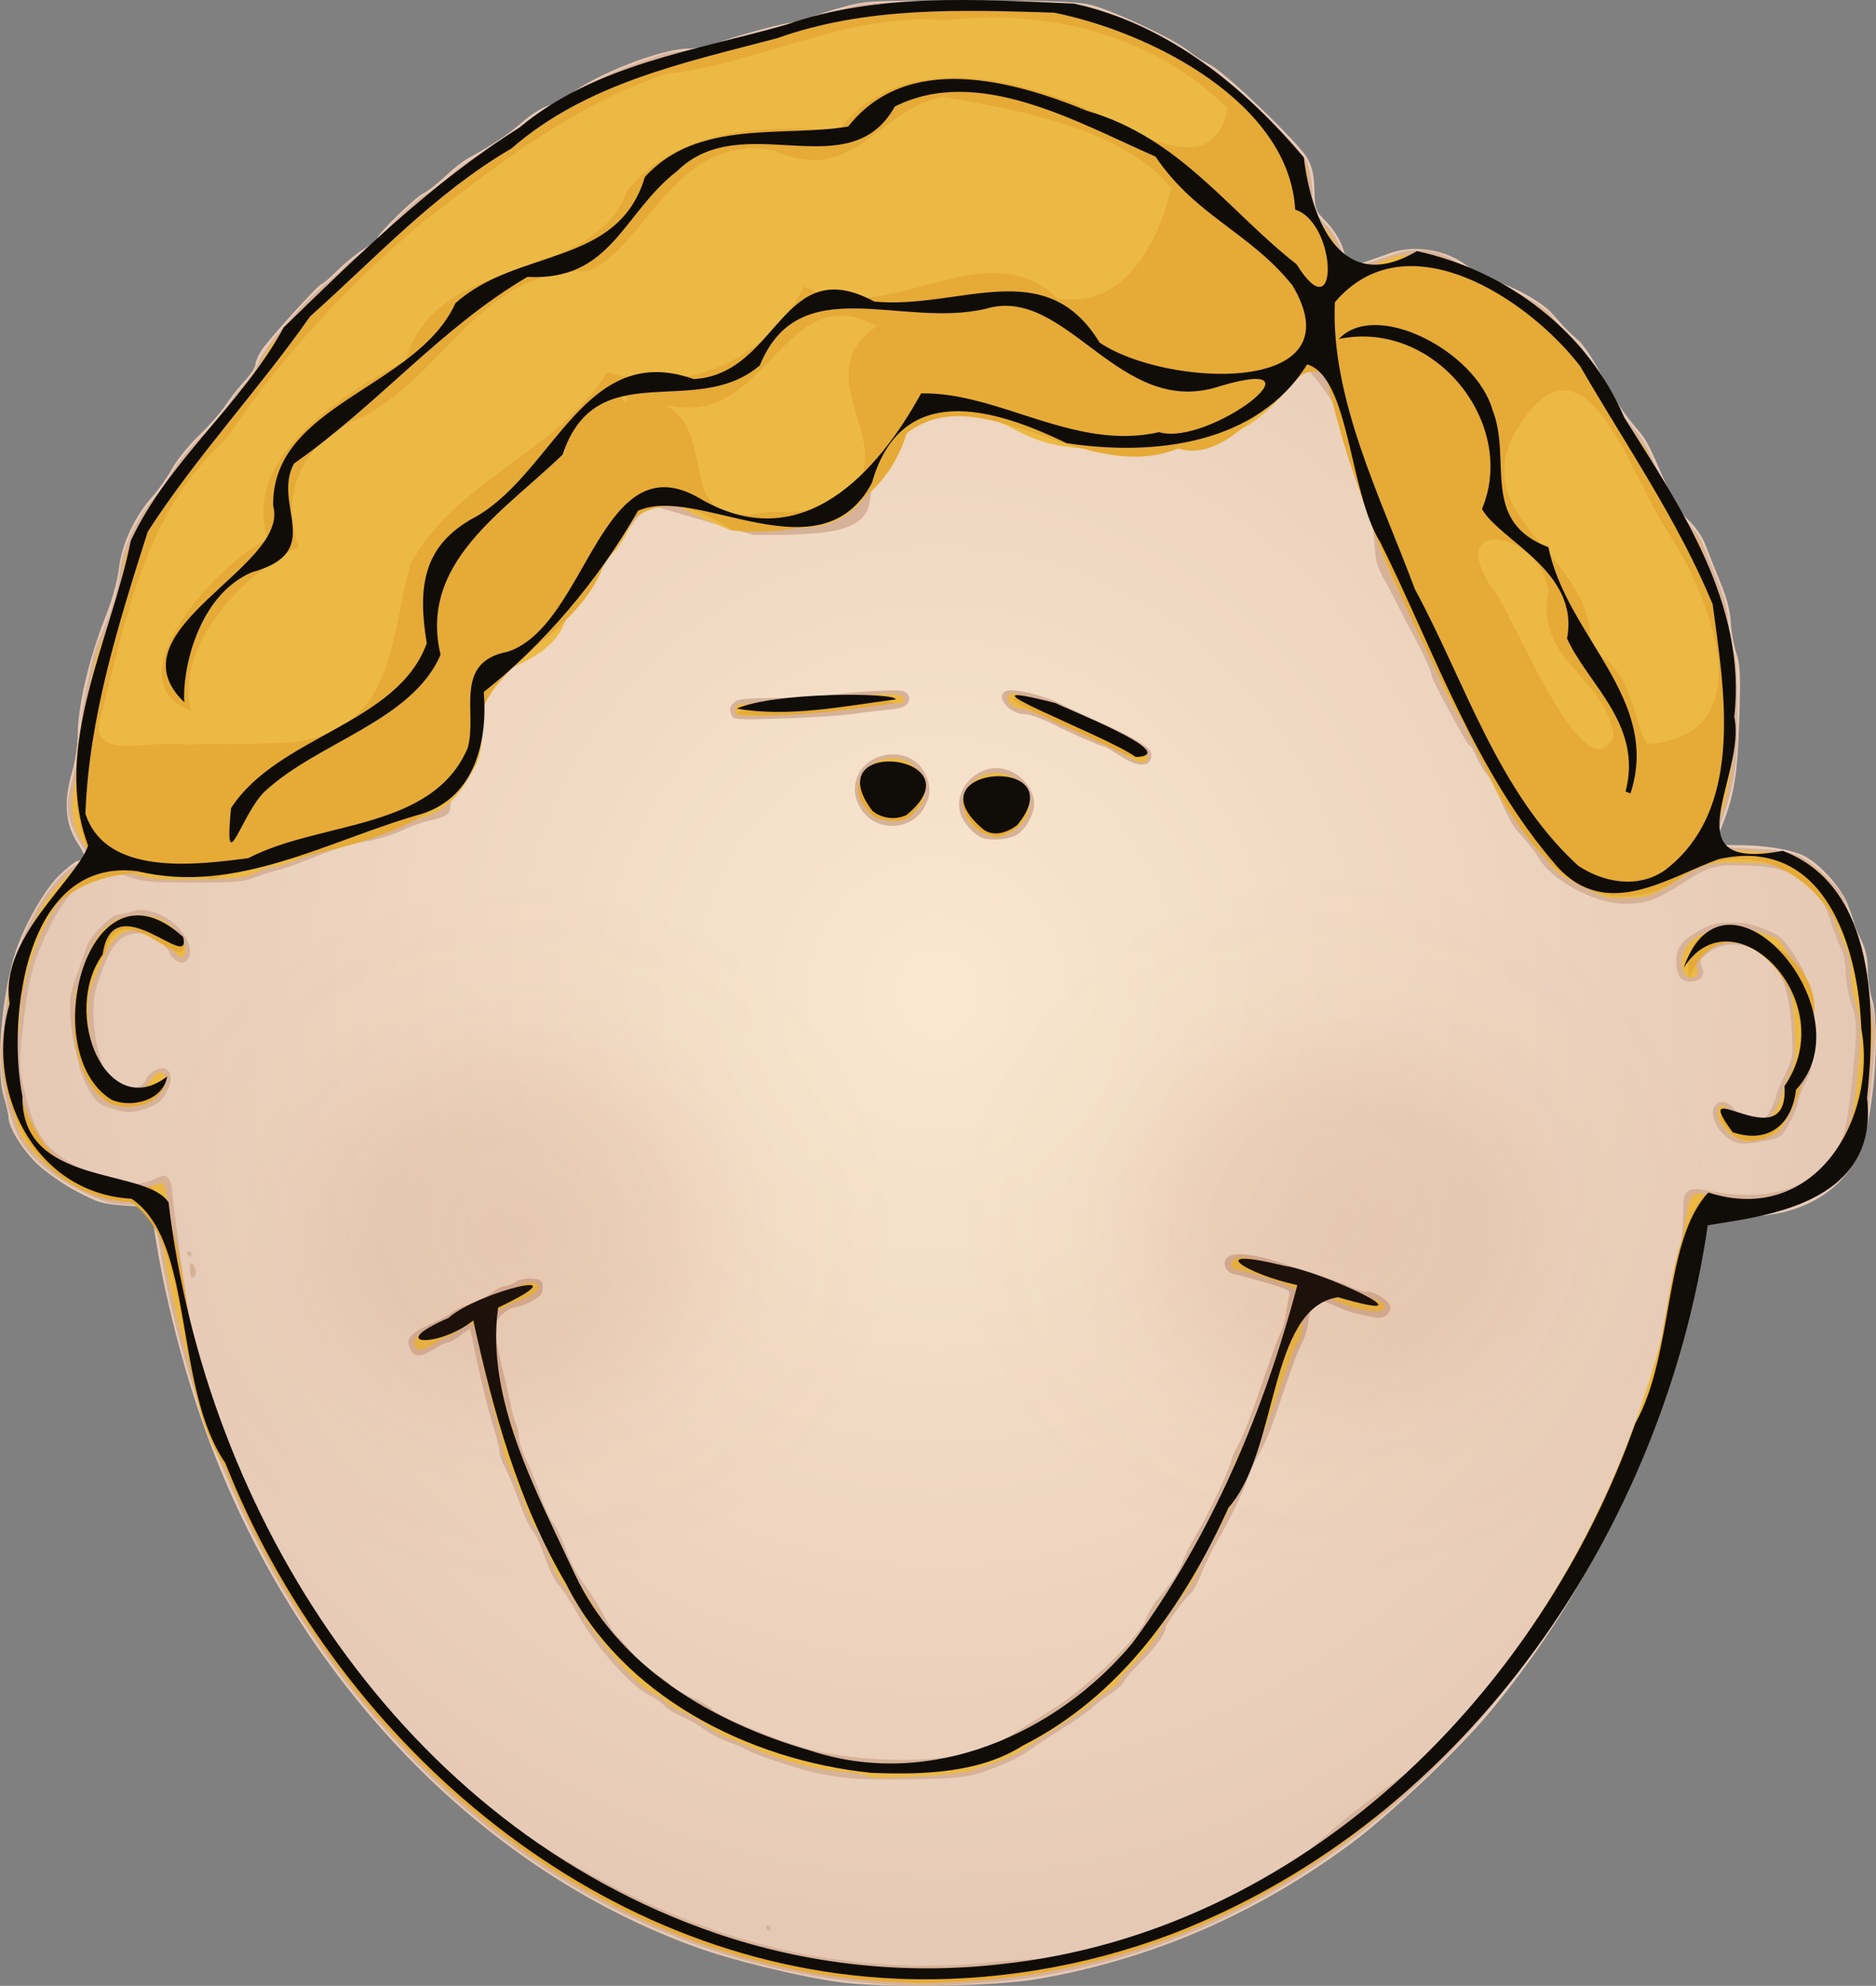 <?xml version="1.0" encoding="UTF-8" standalone="no"?>
<!-- Created with Inkscape (http://www.inkscape.org/) -->
<svg
   xmlns:dc="http://purl.org/dc/elements/1.1/"
   xmlns:cc="http://creativecommons.org/ns#"
   xmlns:rdf="http://www.w3.org/1999/02/22-rdf-syntax-ns#"
   xmlns:svg="http://www.w3.org/2000/svg"
   xmlns="http://www.w3.org/2000/svg"
   xmlns:xlink="http://www.w3.org/1999/xlink"
   xmlns:sodipodi="http://sodipodi.sourceforge.net/DTD/sodipodi-0.dtd"
   xmlns:inkscape="http://www.inkscape.org/namespaces/inkscape"
   width="462.066"
   height="489.203"
   id="svg2"
   sodipodi:version="0.32"
   inkscape:version="0.46dev+devel"
   sodipodi:docbase="/home/theresa"
   sodipodi:docname="TheresaKnott_worldlabel_manface2.svg"
   inkscape:output_extension="org.inkscape.output.svg.inkscape"
   version="1.0">
  <rect width="100%" height="100%" fill="#808080" stroke="none"/>
  <defs
     id="defs4">
    <linearGradient
       id="linearGradient4399">
      <stop
         style="stop-color:#fae8d0;stop-opacity:1;"
         offset="0"
         id="stop4401" />
      <stop
         style="stop-color:#e5c8b4;stop-opacity:1;"
         offset="1"
         id="stop4403" />
    </linearGradient>
    <linearGradient
       id="linearGradient2251">
      <stop
         style="stop-color:#9b3e1b;stop-opacity:1;"
         offset="0"
         id="stop2253" />
      <stop
         id="stop2259"
         offset="0.361"
         style="stop-color:#9b3e1b;stop-opacity:0.732;" />
      <stop
         style="stop-color:#9b3e1b;stop-opacity:0.247;"
         offset="0.595"
         id="stop2261" />
      <stop
         id="stop2263"
         offset="0.711"
         style="stop-color:#9b3e1b;stop-opacity:0.122;" />
      <stop
         style="stop-color:#9b3e1b;stop-opacity:0;"
         offset="1"
         id="stop2255" />
    </linearGradient>
    <radialGradient
       inkscape:collect="always"
       xlink:href="#linearGradient2251"
       id="radialGradient2257"
       cx="-273.845"
       cy="91.584"
       fx="-273.845"
       fy="91.584"
       r="440.937"
       gradientTransform="matrix(1,0,0,1.053,0,-4.82)"
       gradientUnits="userSpaceOnUse" />
    <radialGradient
       inkscape:collect="always"
       xlink:href="#linearGradient2251"
       id="radialGradient3140"
       gradientUnits="userSpaceOnUse"
       gradientTransform="matrix(1,0,0,1.053,0,-4.82)"
       cx="-273.845"
       cy="91.584"
       fx="-273.845"
       fy="91.584"
       r="440.937" />
    <radialGradient
       inkscape:collect="always"
       xlink:href="#linearGradient4399"
       id="radialGradient4405"
       cx="-315.739"
       cy="436.392"
       fx="-315.739"
       fy="436.392"
       r="337.986"
       gradientTransform="matrix(0.684,0,0,0.724,474.65,-41.05)"
       gradientUnits="userSpaceOnUse" />
  </defs>
  <sodipodi:namedview
     id="base"
     pagecolor="#ffffff"
     bordercolor="#666666"
     borderopacity="1.0"
     inkscape:pageopacity="0.0"
     inkscape:pageshadow="2"
     inkscape:zoom="0.20102221"
     inkscape:cx="-83.775734"
     inkscape:cy="761.44922"
     inkscape:document-units="px"
     inkscape:current-layer="layer1"
     inkscape:window-width="791"
     inkscape:window-height="643"
     inkscape:window-x="11"
     inkscape:window-y="57"
     showgrid="false" />
  <g
     inkscape:label="Layer 1"
     inkscape:groupmode="layer"
     id="layer1"
     transform="translate(-27.792,-30.02)">
    <path
       id="path1364"
       d="M 234.586,518.322 C 225.084,517.045 208.585,513.046 199.714,509.871 C 144.642,490.159 98.705,441.207 77.336,379.461 C 72.059,364.214 67.467,345.437 65.579,331.391 L 65.048,327.44 L 58.794,327.015 C 53.041,326.625 52.074,326.346 46.706,323.527 C 43.403,321.793 39.192,318.871 36.999,316.792 C 33.283,313.269 29.87,307.708 29.856,305.152 C 29.853,304.483 29.344,302.261 28.726,300.213 C 26.653,293.348 28.198,274.675 31.705,264.224 C 33.991,257.409 39.21,248.459 42.767,245.254 C 44.653,243.555 46.44,242.16 46.738,242.154 C 47.036,242.148 47.682,241.898 48.173,241.599 C 48.863,241.177 48.556,240.263 46.824,237.579 C 43.85,232.97 43.427,227.466 45.501,220.345 C 46.292,217.631 46.939,213.522 46.939,211.212 C 46.939,204.065 49.652,192.409 53.714,182.104 C 55.458,177.68 56.72,173.142 57.102,169.922 C 57.806,163.985 61.008,157.162 65.364,152.313 C 66.834,150.677 69.011,147.576 70.203,145.421 C 71.396,143.266 74.34,139.631 76.745,137.343 C 79.151,135.055 82.101,131.701 83.302,129.89 C 84.502,128.079 86.654,125.345 88.085,123.814 C 89.516,122.283 90.687,120.505 90.689,119.863 C 90.69,119.221 91.347,117.658 92.148,116.391 C 93.822,113.742 106.349,99.928 107.078,99.928 C 107.345,99.928 109.072,98.437 110.916,96.615 C 112.76,94.793 115.73,92.392 117.516,91.279 C 119.302,90.166 120.763,88.995 120.763,88.678 C 120.763,87.653 129.839,78.795 131.983,77.728 C 133.124,77.159 135.583,75.233 137.446,73.447 C 139.309,71.662 141.931,69.612 143.273,68.892 C 148.504,66.085 153.036,63.091 155.897,60.55 C 159.042,57.757 162.401,55.809 164.07,55.809 C 164.617,55.809 166.384,54.747 167.997,53.449 C 174.32,48.36 190.675,41.98 197.399,41.98 C 199.25,41.98 202.699,41.247 205.322,40.295 C 210.644,38.365 221.983,35.395 224.033,35.395 C 224.793,35.395 226.375,34.917 227.548,34.333 C 228.721,33.748 232.32,32.567 235.546,31.707 C 241.226,30.193 242.198,30.144 266.36,30.147 C 285.113,30.15 292.43,30.379 295.819,31.071 C 300.927,32.114 316.949,39.559 320.49,42.535 C 321.735,43.581 324.081,45.086 325.704,45.878 C 329.516,47.741 347.787,65.289 349.843,69.064 C 351.021,71.225 351.442,73.173 351.535,76.881 C 351.655,81.68 351.736,81.898 354.39,84.569 C 355.892,86.081 357.647,88.748 358.29,90.495 C 360.453,96.376 359.913,95.968 363.767,94.644 C 365.647,93.999 368.569,92.968 370.261,92.354 C 376.868,89.955 385.93,91.967 390.706,96.892 C 391.612,97.827 393.458,98.785 394.808,99.022 C 399.206,99.793 407.41,104.219 410.115,107.279 C 413.591,111.213 414.204,111.84 416.666,113.988 C 417.85,115.021 420.22,118.56 421.934,121.852 C 425.097,127.93 427.824,132.061 431.309,136.054 C 433.313,138.352 434.036,139.757 438.279,149.609 C 440.091,153.814 441.645,156.275 443.713,158.211 C 445.436,159.824 447.1,162.239 447.822,164.173 C 448.49,165.961 450.132,170.083 451.472,173.333 C 453.151,177.406 453.964,180.508 454.09,183.319 C 454.191,185.562 454.793,188.928 455.428,190.798 C 456.421,193.723 456.524,196.057 456.166,207.481 C 455.749,220.812 454.948,225.786 452.013,233.274 C 450.148,238.034 450.287,238.212 455.877,238.218 C 462.341,238.225 468.92,239.279 472.027,240.806 C 475.992,242.754 481.273,248.609 482.941,252.906 C 483.752,254.993 484.415,256.956 484.415,257.269 C 484.415,257.582 485.181,259.422 486.117,261.36 C 487.327,263.862 487.824,266.027 487.834,268.833 C 487.841,271.006 488.306,274.239 488.866,276.017 C 491.217,283.482 489.11,307.483 485.467,314.74 C 480.441,324.751 469.35,330.3 455.788,329.588 C 452.547,329.418 449.45,329.162 448.905,329.018 C 447.823,328.732 447.945,328.277 445.093,343.244 C 437.25,384.4 420.25,421.02 394.655,451.896 C 387.098,461.011 370.134,477.071 360.566,484.166 C 337.121,501.554 311.507,512.634 283.449,517.524 C 272.809,519.378 245.733,519.821 234.586,518.322 z"
       style="fill:url(#radialGradient4405);fill-opacity:1" />
    <path
       id="path1358"
       d="M 243.461,518.717 C 186.91,513.912 136.73,482.173 102.274,429.416 C 85.183,403.248 72.2,369.229 67.123,337.317 C 66.547,333.695 65.923,329.841 65.735,328.753 L 65.395,326.773 L 59.938,326.729 C 54.816,326.688 54.084,326.491 47.983,323.515 C 40.357,319.796 34.376,314.541 32.133,309.591 C 29.49,303.756 27.584,294.321 28.019,289.219 C 29.083,276.742 30.803,267.291 32.927,262.248 C 37.431,251.555 42.013,245.243 47.079,242.754 C 48.505,242.053 49.673,241.347 49.673,241.186 C 49.673,241.025 48.763,239.511 47.652,237.823 C 46.54,236.134 45.274,233.218 44.838,231.343 C 44.132,228.304 44.241,227.208 45.834,221.264 C 46.832,217.541 47.626,212.756 47.63,210.435 C 47.639,205.796 50.391,191.612 51.96,188.121 C 55.532,180.171 56.878,175.658 57.505,169.531 C 57.96,165.077 62.083,156.601 65.661,152.759 C 66.918,151.408 68.957,148.526 70.192,146.353 C 71.427,144.179 74.664,140.179 77.385,137.463 C 80.107,134.746 83.173,131.191 84.197,129.561 C 85.222,127.931 87.052,125.56 88.263,124.293 C 89.475,123.025 90.996,120.598 91.643,118.898 C 92.959,115.443 103.028,103.825 108.265,99.718 C 110.029,98.335 111.889,96.63 112.398,95.93 C 112.907,95.23 115.151,93.462 117.385,92 C 119.619,90.539 121.446,89.069 121.446,88.733 C 121.446,87.678 129.658,79.615 132.274,78.101 C 133.65,77.304 136.477,75.148 138.556,73.31 C 140.635,71.471 144.437,68.781 147.006,67.333 C 149.574,65.884 153.435,63.187 155.585,61.338 C 157.736,59.49 161.008,57.441 162.857,56.785 C 164.706,56.129 166.988,54.922 167.928,54.102 C 170.507,51.854 177.972,47.941 182.966,46.22 C 185.41,45.378 188.64,44.241 190.144,43.693 C 191.648,43.145 194.57,42.678 196.638,42.654 C 198.853,42.629 202.363,41.923 205.182,40.936 C 212.274,38.453 221.303,36.071 223.657,36.062 C 224.795,36.058 226.379,35.613 227.177,35.075 C 227.975,34.537 230.274,33.664 232.285,33.135 C 234.296,32.607 237.173,31.801 238.676,31.344 C 242.564,30.162 288.119,30.127 294.609,31.3 C 299.725,32.226 316.462,39.867 320.489,43.116 C 321.735,44.121 323.964,45.536 325.444,46.261 C 328.991,47.997 347.778,66.101 349.435,69.38 C 350.257,71.006 350.831,73.849 351.004,77.16 C 351.259,82.038 351.422,82.511 353.496,84.404 C 356.093,86.773 358.331,90.755 359.001,94.197 C 359.263,95.538 359.519,96.635 359.571,96.633 C 359.623,96.631 361.819,95.871 364.451,94.943 C 367.083,94.016 370.62,92.812 372.312,92.269 C 377.722,90.532 384.231,92.212 389.913,96.813 C 391.511,98.107 393.818,99.374 395.04,99.629 C 399.509,100.563 407.673,105.07 410.023,107.9 C 411.275,109.409 413.642,111.863 415.282,113.353 C 417.144,115.044 419.422,118.287 421.35,121.988 C 424.502,128.041 427.192,132.12 430.625,136.054 C 432.617,138.337 433.259,139.579 437.649,149.645 C 439.422,153.709 441.108,156.4 443.014,158.208 C 444.543,159.657 446.292,162.028 446.9,163.476 C 452.331,176.399 453.151,178.873 453.448,183.228 C 453.62,185.764 454.199,188.955 454.734,190.321 C 455.453,192.158 455.706,196.145 455.706,205.648 C 455.706,219.099 455.143,222.805 451.521,233.208 C 450.778,235.344 450.314,237.455 450.49,237.899 C 450.708,238.444 453.433,238.818 458.898,239.053 C 469.493,239.508 471.455,240.2 477.011,245.439 C 481.115,249.309 481.722,250.229 483.107,254.676 C 483.952,257.392 485.201,260.8 485.882,262.248 C 486.562,263.697 487.126,266.435 487.134,268.332 C 487.143,270.229 487.796,274.052 488.586,276.827 C 490.099,282.14 490.099,282.89 488.584,298.136 C 487.067,313.394 483.671,320.109 475.098,324.797 C 468.516,328.396 463.588,329.371 454.349,328.902 L 446.964,328.526 L 446.498,332.263 C 446.241,334.319 445.265,339.852 444.33,344.561 C 434.584,393.604 412.713,434.957 379.514,467.116 C 352.945,492.853 322.34,509.303 288.576,515.994 C 274.916,518.701 256.418,519.818 243.461,518.717 z M 272.171,513.415 C 278.438,512.774 299.271,511.772 298.814,511.332 C 298.452,510.983 313.965,505.345 317.382,504.44 C 318.322,504.191 329.937,497.217 338.623,494.67 C 342.155,493.635 354.999,481.267 360.452,477.018 C 370.507,469.184 376.794,465.159 380.623,462.124 C 415.449,434.52 441.588,374.362 442.445,326.269 C 442.501,323.076 444.293,322.442 448.196,323.276 C 465.367,326.942 478.741,321.216 482.047,308.783 C 482.603,306.691 483.391,301.736 483.798,297.772 C 485.292,283.226 485.291,282.109 483.785,277.236 C 483.004,274.709 482.365,271.104 482.365,269.223 C 482.365,267.343 481.903,264.944 481.338,263.893 C 480.774,262.841 479.544,259.64 478.606,256.779 C 477.135,252.295 476.403,251.125 473.29,248.289 C 469.146,244.513 466.145,243.558 457.415,243.234 C 450.382,242.973 448.496,243.514 442.179,247.602 C 435.826,251.714 433.283,252.634 428.169,252.671 C 420.632,252.726 409.71,246.811 406.492,240.932 C 405.773,239.617 403.473,236.764 401.382,234.591 C 399.29,232.418 395.632,222.341 393.966,220.713 C 392.144,218.932 390.726,214.108 389.769,213.704 C 388.923,213.347 380.521,197.423 380.504,196.783 C 380.469,195.482 378.123,190.416 374.838,184.545 C 374.23,183.459 369.766,174.546 369.214,173.591 C 368.663,172.637 366.762,169.651 366.556,166.677 C 359.624,66.902 247.115,110.162 242.035,153.396 C 241.084,161.487 230.598,161.808 213.385,161.825 L 187.357,154.268 C 187.357,154.268 176.963,167.919 174.047,170.417 C 151.375,189.848 141.768,197.405 138.603,229.47 C 138.415,231.374 134.449,231.924 132.867,232.328 C 131.285,232.733 128.453,233.805 126.573,234.711 C 124.693,235.616 120.848,236.774 118.029,237.284 C 112.807,238.228 111.985,238.489 102.99,242.054 C 100.171,243.172 96.941,244.271 95.813,244.497 C 94.685,244.722 92.321,245.475 90.559,246.17 C 87.827,247.247 85.617,247.432 75.498,247.432 C 65.245,247.432 63.091,247.247 59.6,246.065 C 56.004,244.847 55.223,244.789 52.457,245.535 C 47.539,246.862 43.921,250.608 40.005,258.431 C 36.432,265.566 34.929,270.714 33.889,279.369 C 32.332,292.336 32.345,292.936 34.34,300.716 C 36.931,310.822 39.448,313.798 49.902,319.117 C 54.392,321.402 55.883,321.839 59.13,321.82 C 61.499,321.806 64.064,321.307 65.736,320.534 C 68.26,319.368 68.537,319.354 69.325,320.353 C 69.795,320.949 70.179,322.094 70.179,322.898 C 70.179,325.959 75.044,361.275 77.323,370.206 C 92.838,430.994 133.978,473.644 185.267,497.904 C 213.643,511.325 242.399,516.458 272.171,513.415 z M 216.461,504.905 C 216.461,504.543 216.596,504.247 216.762,504.247 C 216.928,504.247 217.254,504.543 217.486,504.905 C 217.718,505.267 217.583,505.564 217.185,505.564 C 216.787,505.564 216.461,505.267 216.461,504.905 z M 236.967,468.074 C 234.524,467.798 230.986,467.245 229.107,466.844 C 224.68,465.902 213.914,462.363 212.077,461.246 C 211.293,460.769 209.113,459.833 207.233,459.165 C 205.353,458.498 202.686,457.102 201.306,456.062 C 199.926,455.023 197.446,453.597 195.795,452.894 C 194.144,452.19 192.197,450.98 191.468,450.204 C 190.74,449.427 189.041,448.25 187.693,447.588 C 183.059,445.309 174.658,435.831 170.18,427.828 C 168.261,424.399 166.06,421.043 165.289,420.371 C 164.517,419.698 163.065,416.738 162.061,413.792 C 161.057,410.845 159.66,407.823 158.955,407.075 C 158.25,406.327 156.796,403.215 155.725,400.161 C 154.653,397.106 153.115,393.359 152.307,391.834 C 151.5,390.309 150.839,388.464 150.839,387.732 C 150.839,387.001 150.255,384.545 149.542,382.274 C 148.1,377.685 145.864,368.556 144.579,362.011 C 144.117,359.657 143.657,357.62 143.558,357.484 C 143.459,357.348 142.418,358.015 141.246,358.966 C 140.073,359.916 138.69,360.694 138.171,360.694 C 137.653,360.694 136.096,361.435 134.711,362.34 C 131.639,364.348 129.942,364.427 128.931,362.608 C 127.546,360.115 128.67,358.514 133.23,356.484 C 135.584,355.436 138.125,354.078 138.877,353.466 C 139.629,352.854 141.782,351.813 143.662,351.153 C 145.542,350.493 147.949,349.258 149.012,348.409 C 150.075,347.56 151.467,346.865 152.107,346.865 C 152.746,346.865 153.954,346.403 154.792,345.838 C 155.7,345.225 157.348,344.893 158.874,345.015 C 161.214,345.202 161.434,345.389 161.434,347.189 C 161.434,348.809 160.949,349.413 158.7,350.593 C 157.196,351.382 155.331,352.051 154.556,352.08 C 153.78,352.109 152.277,353.007 151.214,354.075 C 149.552,355.747 149.343,356.366 149.716,358.52 C 150.269,361.71 151.237,366.132 152.212,369.913 C 152.632,371.543 153.219,374.21 153.517,375.839 C 153.815,377.469 154.411,379.637 154.841,380.656 C 155.272,381.676 155.627,383.306 155.631,384.278 C 155.635,385.25 156.439,387.676 157.418,389.668 C 158.397,391.66 159.942,395.51 160.852,398.225 C 161.761,400.939 163.253,404.199 164.166,405.468 C 165.079,406.738 166.442,409.635 167.195,411.907 C 167.948,414.179 169.923,417.883 171.584,420.138 C 173.244,422.394 175.537,426.035 176.678,428.229 C 177.82,430.424 179.287,432.646 179.939,433.167 C 180.591,433.689 182.316,435.669 183.772,437.568 C 185.229,439.468 187.566,441.585 188.966,442.273 C 190.366,442.961 192.126,444.192 192.878,445.007 C 193.63,445.822 195.937,447.211 198.005,448.093 C 200.072,448.975 202.533,450.397 203.473,451.253 C 205.949,453.507 222.562,460.077 229.448,461.525 C 243.006,464.376 260.378,464.203 269.032,461.131 C 273.749,459.457 273.71,459.479 287.677,450.673 C 295.496,445.744 308.278,433.386 309.898,429.189 C 310.529,427.553 311.835,425.262 312.799,424.099 C 316.994,419.034 317.851,417.749 319.032,414.756 C 319.719,413.013 321.226,410.044 322.38,408.158 C 325.045,403.804 330.374,392.588 331.008,389.997 C 331.274,388.911 332.199,386.836 333.063,385.388 C 333.927,383.939 336.373,377.568 338.497,371.23 C 340.622,364.892 342.745,359.113 343.216,358.389 C 343.686,357.665 344.265,355.591 344.503,353.78 C 344.74,351.969 345.115,349.882 345.336,349.142 C 345.695,347.942 345.09,347.608 339.714,346.037 C 336.401,345.069 332.865,344.117 331.857,343.923 C 329.757,343.519 328.728,341.348 329.958,339.92 C 331.363,338.289 336.605,338.818 343.944,341.331 C 347.704,342.619 352.472,344.195 354.539,344.833 C 356.607,345.472 359.283,346.486 360.486,347.088 C 361.69,347.69 363.381,348.183 364.246,348.185 C 366.528,348.188 370.261,350.583 370.261,352.043 C 370.261,353.855 368.511,354.974 366.337,354.554 C 361.634,353.644 360.173,353.237 357.615,352.126 C 351.497,349.468 350.81,349.808 349.999,355.893 C 349.767,357.628 349.039,359.937 348.38,361.023 C 347.72,362.11 345.71,367.443 343.913,372.876 C 340.751,382.432 339.783,384.834 337.313,389.24 C 336.674,390.381 335.628,392.796 334.989,394.607 C 333.734,398.165 330.709,404.301 327.349,410.102 C 326.188,412.105 324.581,415.439 323.776,417.51 C 322.972,419.582 321.847,421.726 321.278,422.275 C 319.307,424.173 314.893,430.133 314.893,430.896 C 314.893,432.579 312.173,436.188 307.317,440.946 C 306.345,441.898 305.179,443.348 304.724,444.168 C 304.269,444.988 302.757,446.37 301.363,447.239 C 299.97,448.107 297.917,449.659 296.802,450.686 C 295.687,451.714 292.304,454.086 289.283,455.957 C 286.262,457.829 282.868,460.061 281.74,460.918 C 279.264,462.799 274.957,464.819 269.436,466.687 C 266.022,467.842 263.332,468.117 253.373,468.326 C 246.794,468.464 239.411,468.351 236.967,468.074 z M 74.912,344.857 C 74.883,344.694 74.748,343.985 74.611,343.281 C 74.228,341.305 75.117,340.525 75.781,342.255 C 76.148,343.21 76.105,344.054 75.669,344.475 C 75.281,344.848 74.941,345.02 74.912,344.857 z M 73.939,338.963 C 73.707,338.601 73.842,338.305 74.24,338.305 C 74.639,338.305 74.964,338.601 74.964,338.963 C 74.964,339.326 74.829,339.622 74.663,339.622 C 74.497,339.622 74.171,339.326 73.939,338.963 z M 453.905,310.732 C 450.49,308.677 448.543,303.983 450.374,302.219 C 451.806,300.84 453.53,301.358 455.41,303.734 C 456.94,305.666 457.661,306.038 459.874,306.038 C 462.261,306.038 462.646,305.789 463.895,303.431 C 464.654,301.996 465.276,300.441 465.276,299.974 C 465.276,299.506 466.219,297.206 467.37,294.861 C 469.339,290.851 469.444,290.246 469.139,284.655 C 468.595,274.665 466.954,269.447 463.379,266.333 C 458.199,261.82 452.191,261.448 447.722,265.365 C 446.479,266.455 446.354,266.928 446.968,268.226 C 447.932,270.264 446.669,271.797 444.026,271.797 C 441.686,271.797 440.668,270.257 440.668,266.718 C 440.668,263.434 442.009,261.679 446.355,259.278 C 449.231,257.689 450.691,257.321 454.136,257.316 C 458.165,257.31 459.165,257.546 464.438,259.745 C 466.51,260.61 468.591,263.106 471.522,268.241 C 473.289,271.337 474.162,277.13 474.162,285.768 C 474.162,292.786 473.99,293.898 472.453,296.819 C 471.513,298.606 470.744,300.613 470.744,301.278 C 470.744,302.715 467.612,308.953 466.439,309.853 C 465.987,310.199 464.541,310.685 463.225,310.932 C 457.288,312.047 456.045,312.02 453.905,310.732 z M 54.487,302.832 C 51.968,301.926 51.126,301.156 49.624,298.384 C 48.624,296.541 47.63,294.175 47.414,293.128 C 47.199,292.08 46.67,289.889 46.239,288.259 C 45.808,286.629 45.304,283.073 45.12,280.357 C 44.837,276.176 45.063,274.66 46.593,270.48 C 47.587,267.763 48.704,264.565 49.077,263.372 C 49.904,260.72 55.117,255.334 56.855,255.334 C 57.551,255.334 59.124,254.985 60.35,254.557 C 64.806,253.005 71.767,256.749 74.027,261.914 C 75.722,265.788 73.289,268.771 70.57,266.152 C 69.979,265.583 69.496,264.899 69.496,264.631 C 69.496,264.363 68.537,263.199 67.364,262.044 C 65.566,260.272 64.73,259.944 62.024,259.944 C 57.156,259.944 54.87,262.817 51.544,273.114 C 50.347,276.821 50.649,284.164 52.231,289.782 C 53.813,295.403 54.461,296.447 57.227,297.825 C 59.456,298.935 63.109,297.91 63.739,295.998 C 64.272,294.38 67.005,292.747 68.348,293.244 C 70.001,293.855 70.315,295.688 69.205,298.247 C 68.008,301.007 66.734,302.102 63.435,303.209 C 60.258,304.276 58.268,304.192 54.487,302.832 z M 269.778,236.433 C 267.689,235.701 264.951,232.605 264.285,230.224 C 262.983,225.565 266.54,220.366 271.71,219.37 C 276.342,218.478 281.329,221.972 282.406,226.863 C 283.021,229.66 280.805,234.196 278.061,235.758 C 276.145,236.848 271.941,237.191 269.778,236.433 z M 243.162,232.4 C 240.416,230.982 238.335,227.587 238.335,224.527 C 238.335,215.45 251.625,212.451 255.649,220.62 C 257.134,223.634 257.091,225.845 255.491,228.868 C 253.221,233.153 247.687,234.739 243.162,232.4 z M 303.614,216.184 C 301.735,214.925 299.947,213.885 299.642,213.872 C 298.809,213.837 291.907,210.811 286.77,208.229 C 284.272,206.974 281.314,205.947 280.197,205.947 C 276.276,205.947 272.658,201.342 275.696,200.218 C 277.502,199.551 284.787,201.28 288.901,203.353 C 290.978,204.399 295.446,206.481 298.829,207.979 C 302.213,209.477 306.457,211.618 308.261,212.736 C 310.948,214.402 311.503,215.072 311.337,216.449 C 311.014,219.113 307.824,219.003 303.614,216.184 z M 208.018,206.293 C 207.366,204.658 207.459,204.176 208.649,203.03 C 209.517,202.194 211.513,201.99 219.073,201.967 C 224.215,201.951 229.807,201.67 231.499,201.342 C 233.191,201.014 238.117,200.542 242.446,200.293 C 249.156,199.907 250.448,199.993 251.208,200.876 C 251.859,201.632 251.908,202.258 251.389,203.193 C 250.845,204.172 249.667,204.569 246.386,204.877 C 244.025,205.098 239.941,205.584 237.309,205.955 C 234.678,206.326 227.11,206.805 220.493,207.018 C 209.602,207.37 208.419,207.301 208.018,206.293 z"
       style="fill:#d6b299"
       sodipodi:nodetypes="csscccsssssssssssssssssssssssssssssssssssssssssssssssssssssssssssssssssssscccsssccssssssssssssssssssssssssssccsssssssssssssssssssssccsssccsssssssssssssssssssssssssssssssssssssssssssssssssssssssssssssssssssssssssssssssssssssssssccsssccsssccsssssssssssssssssssssccssssssssssssssssssssccssssccsssccssssssssccsssssssssc" />
    <path
       id="path1356"
       d="M 248.588,518.289 C 205.968,516.011 166.815,498.492 134.06,467.043 C 108.625,442.623 88.683,410.344 77.104,374.852 C 73.427,363.58 69.878,349.228 68.15,338.632 C 67.382,333.925 66.58,329.073 66.369,327.85 C 65.986,325.642 65.964,325.63 62.986,326.023 C 55.432,327.02 44.987,322.672 37.603,315.456 C 33.062,311.017 32.329,309.525 29.844,299.652 C 28.709,295.144 28.421,292.532 28.716,289.445 C 29.523,281.031 30.506,273.99 31.458,269.821 C 34.217,257.735 41.449,246.257 48.527,242.731 L 51.141,241.429 L 49.347,239.162 C 45.239,233.974 44.601,228.922 46.928,220.023 C 47.674,217.17 48.289,212.967 48.295,210.683 C 48.301,208.399 48.596,205.287 48.951,203.769 C 49.305,202.25 50.077,198.543 50.666,195.53 C 51.255,192.518 52.158,189.258 52.673,188.287 C 54.992,183.911 57.393,176.209 57.912,171.477 C 58.569,165.496 62.374,157.261 66.693,152.475 C 68.098,150.919 70.281,147.867 71.544,145.694 C 72.807,143.521 75.832,139.817 78.265,137.463 C 80.699,135.109 83.686,131.701 84.904,129.89 C 86.122,128.079 87.911,125.888 88.88,125.021 C 89.849,124.154 91.14,122 91.749,120.234 C 92.358,118.467 94.069,115.544 95.552,113.737 C 99.617,108.782 113.833,95.221 117.495,92.803 C 119.27,91.632 121.576,89.57 122.621,88.222 C 125.522,84.478 129.685,80.584 132.835,78.668 C 134.398,77.717 137.012,75.663 138.644,74.103 C 140.276,72.543 144.205,69.788 147.375,67.982 C 150.545,66.176 154.237,63.615 155.578,62.291 C 158.339,59.565 162.263,57.132 163.904,57.128 C 164.51,57.127 166.195,56.216 167.648,55.103 C 170.627,52.822 180.366,47.625 182.966,46.929 C 183.906,46.677 186.573,45.757 188.893,44.884 C 191.602,43.865 194.512,43.297 197.028,43.297 C 199.747,43.297 202.951,42.61 207.506,41.051 C 216.661,37.916 221.074,36.712 223.409,36.712 C 224.512,36.712 226.375,36.234 227.548,35.65 C 228.721,35.065 232.32,33.854 235.546,32.957 C 241.169,31.393 242.353,31.317 264.31,31.095 C 293.091,30.805 295.082,31.08 307.874,37.114 C 312.849,39.461 318.285,42.385 319.954,43.613 C 321.624,44.84 324.013,46.353 325.264,46.973 C 328.242,48.45 347.133,66.662 348.773,69.637 C 349.668,71.261 350.083,73.545 350.178,77.367 C 350.307,82.56 350.404,82.865 352.44,84.515 C 355.229,86.776 357.711,91.008 358.293,94.496 C 358.55,96.035 359.123,97.294 359.565,97.294 C 360.416,97.294 365.485,95.526 369.727,93.749 C 372.852,92.44 380.413,92.347 383.442,93.581 C 384.651,94.073 387.141,95.677 388.974,97.145 C 390.839,98.638 393.397,100.008 394.784,100.257 C 396.147,100.501 399.686,101.914 402.648,103.396 C 406.736,105.441 408.594,106.84 410.351,109.197 C 411.625,110.905 413.711,113.069 414.987,114.007 C 416.517,115.131 418.448,117.9 420.661,122.142 C 424.245,129.014 426.739,132.84 430.15,136.7 C 432.46,139.315 434.509,142.817 434.526,144.18 C 434.556,146.591 440.039,156.486 442.925,159.336 C 444.965,161.351 446.418,163.548 447.063,165.592 C 447.61,167.324 449.033,170.964 450.226,173.68 C 451.688,177.01 452.508,180.121 452.743,183.228 C 452.934,185.764 453.568,189.101 454.152,190.644 C 455.042,192.995 455.146,195.715 454.795,207.435 C 454.371,221.634 453.818,225.064 450.591,233.542 C 448.55,238.905 448.82,239.144 457.415,239.596 C 466.013,240.049 468.733,240.527 472.142,242.189 C 475.633,243.891 479.906,248.641 481.335,252.409 C 482.014,254.199 483.446,257.834 484.517,260.487 C 485.827,263.728 486.466,266.514 486.466,268.977 C 486.466,270.993 487.105,274.709 487.886,277.236 C 489.408,282.158 489.408,283.815 487.883,298.066 C 486.891,307.346 485.738,311.717 483.121,316.12 C 479.705,321.868 474.492,325.48 466.86,327.385 C 462.12,328.569 452.622,328.767 449.822,327.742 C 448.418,327.228 447.744,327.269 447.129,327.906 C 446.677,328.374 445.498,333.498 444.508,339.293 C 441.519,356.787 435.993,375.902 428.994,392.96 C 425.452,401.594 415.344,420.773 409.934,429.128 C 382.777,471.062 343.191,501.099 300.049,512.508 C 287.697,515.774 277.95,517.339 265.335,518.08 C 259.32,518.433 253.937,518.67 253.373,518.606 C 252.809,518.542 250.656,518.4 248.588,518.289 z M 272.611,514.751 C 291.683,512.893 310.28,507.52 329.164,498.414 C 345.932,490.328 359.556,480.856 374.277,467.047 C 409.715,433.806 433.803,387.201 442.07,335.884 C 444.038,323.664 444.025,323.691 447.664,324.233 C 449.267,324.472 451.291,324.921 452.162,325.23 C 454.744,326.149 461.197,325.839 466.045,324.563 C 478.749,321.22 483.418,314.408 485.172,296.656 C 486.355,284.687 486.333,282.216 485.001,277.725 C 484.303,275.372 483.729,271.816 483.725,269.823 C 483.721,267.455 483.176,265.058 482.153,262.907 C 481.292,261.096 480.01,257.745 479.305,255.459 C 477.671,250.167 474.116,246.17 469.232,244.133 C 466.144,242.845 464.373,242.616 457.073,242.559 C 447.672,242.487 448.426,242.265 439.564,247.712 C 434.659,250.727 433.922,250.975 429.104,251.233 C 424.048,251.503 423.764,251.434 417.57,248.433 C 411.884,245.678 410.955,244.964 408.7,241.62 C 407.314,239.565 404.421,235.885 402.271,233.442 C 398.426,229.076 396.451,225.633 392.163,215.824 C 390.975,213.108 389.13,209.552 388.062,207.922 C 385.192,203.542 382.701,198.638 382.207,196.398 C 381.967,195.312 378.907,188.793 375.407,181.911 C 369.725,170.743 367.99,166.618 364.467,155.901 C 363.931,154.271 362.247,149.4 360.725,145.077 C 359.203,140.754 357.958,136.754 357.959,136.187 C 357.96,135.621 357.351,133.084 356.604,130.549 C 355.858,128.013 354.94,124.745 354.565,123.285 C 354.191,121.825 353.458,120.07 352.938,119.385 C 352.022,118.178 351.953,118.187 350.703,119.675 C 349.993,120.519 346.837,123.993 343.689,127.394 C 337.445,134.139 333.377,136.64 324.22,139.362 C 320.108,140.585 317.851,140.755 305.807,140.755 C 290,140.755 285.352,139.899 276.871,135.423 C 273.523,133.656 271.156,132.853 269.29,132.853 C 267.798,132.853 265.068,132.412 263.222,131.873 C 261.377,131.333 259.134,130.889 258.237,130.885 C 255.73,130.874 251.476,135.255 248.972,140.426 C 247.745,142.961 245.764,146.221 244.571,147.67 C 243.378,149.118 241.41,151.637 240.197,153.267 C 238.721,155.251 236.722,156.842 234.148,158.083 C 230.54,159.822 229.613,159.959 219.11,160.314 L 207.916,160.692 L 202.81,158.593 C 200.002,157.439 196.709,155.764 195.493,154.87 C 194.278,153.977 192.329,153.062 191.164,152.838 C 188.351,152.296 185.683,154.715 182.576,160.626 C 181.306,163.044 179.925,165.225 179.509,165.473 C 179.092,165.721 177.654,167.595 176.313,169.637 C 174.972,171.68 172.558,174.724 170.949,176.401 C 169.272,178.15 167.704,180.596 167.274,182.135 C 165.956,186.85 162.707,190.166 156.198,193.435 C 146.312,198.402 147.137,197.193 146.701,207.343 C 146.328,216.015 146.28,216.23 143.657,220.991 C 140.575,226.585 136.861,229.957 132.363,231.244 C 130.627,231.74 127.647,232.908 125.739,233.839 C 123.832,234.77 120.238,235.845 117.751,236.228 C 115.265,236.61 112.234,237.337 111.016,237.843 C 102.332,241.448 96.733,243.481 95.486,243.481 C 94.685,243.481 92.585,244.148 90.82,244.963 C 87.989,246.269 86.333,246.469 76.793,246.655 C 67.37,246.838 65.396,246.69 61.469,245.503 C 56.08,243.873 53.884,243.804 50.505,245.159 C 43.362,248.022 36.774,258.988 33.708,273.114 C 33.119,275.83 32.655,279.096 32.679,280.371 C 32.702,281.647 32.429,283.869 32.073,285.31 C 31.13,289.129 31.521,294.35 33.269,301.279 C 35.629,310.63 39.076,314.729 49.045,320.043 C 54.685,323.05 60.871,323.897 65.01,322.231 C 66.483,321.639 67.906,321.383 68.174,321.663 C 68.442,321.943 69.174,325.876 69.801,330.403 C 79.14,397.835 114.943,456.411 166.903,489.267 C 187.725,502.434 213.396,511.66 236.967,514.449 C 245.948,515.512 263.299,515.659 272.611,514.751 z M 241.507,467.574 C 241.207,467.284 238.909,466.846 236.401,466.6 C 227.853,465.763 221.601,464.162 213.425,460.714 C 210.771,459.595 207.534,458.238 206.231,457.7 C 204.928,457.161 202.775,455.892 201.446,454.879 C 200.117,453.866 197.8,452.542 196.296,451.938 C 194.792,451.333 192.793,450.147 191.853,449.302 C 190.913,448.457 189.176,447.296 187.993,446.722 C 184.596,445.072 174.774,433.926 171.353,427.837 C 169.664,424.833 167.458,421.375 166.449,420.152 C 165.44,418.929 163.825,415.667 162.861,412.902 C 161.896,410.137 160.527,407.26 159.818,406.509 C 159.11,405.757 157.827,403.068 156.966,400.533 C 156.106,397.998 154.529,394.146 153.463,391.973 C 152.396,389.8 151.524,387.307 151.523,386.433 C 151.523,385.56 151.072,383.337 150.521,381.494 C 148.746,375.561 145.574,361.588 145.202,358.067 C 144.966,355.83 143.232,355.687 140.749,357.699 C 139.611,358.622 138.353,359.377 137.954,359.377 C 137.555,359.377 136.079,360.128 134.674,361.047 C 131.729,362.972 130.08,362.928 129.781,360.917 C 129.611,359.772 130.315,359.173 133.541,357.721 C 135.724,356.739 138.125,355.425 138.877,354.803 C 139.629,354.18 141.782,353.13 143.662,352.47 C 145.542,351.81 147.949,350.575 149.012,349.726 C 150.075,348.877 151.372,348.182 151.896,348.182 C 152.42,348.182 154.043,347.582 155.503,346.849 C 158.193,345.499 160.409,345.652 160.409,347.189 C 160.409,348.258 158.105,349.71 154.599,350.853 C 153.095,351.343 151.172,352.328 150.327,353.041 C 148.357,354.702 148.331,358.1 150.223,366.62 C 150.987,370.061 151.856,374.061 152.154,375.51 C 152.453,376.959 153.197,379.478 153.809,381.107 C 154.42,382.737 154.925,384.782 154.931,385.651 C 154.936,386.521 155.694,388.743 156.614,390.59 C 157.534,392.437 158.958,396.022 159.778,398.558 C 160.597,401.093 161.979,404.087 162.849,405.212 C 163.718,406.337 165.087,409.137 165.891,411.436 C 167.526,416.113 168.433,417.79 171.388,421.605 C 172.51,423.054 174.481,426.199 175.767,428.596 C 178.615,433.899 185.823,442.043 189.105,443.665 C 190.428,444.319 192.248,445.615 193.149,446.545 C 194.051,447.475 195.896,448.573 197.251,448.985 C 198.605,449.398 200.9,450.631 202.349,451.726 C 205.068,453.779 212.049,456.875 221.587,460.256 C 241.442,467.295 265.816,466.313 277.803,457.99 C 279.593,456.747 282.749,454.775 284.816,453.606 C 291.467,449.848 294.374,447.583 301.706,440.451 C 306.702,435.591 309.391,432.401 310.522,429.993 C 311.417,428.087 313.649,424.679 315.483,422.42 C 317.317,420.161 319.043,417.572 319.319,416.666 C 319.595,415.761 321.239,412.501 322.972,409.423 C 327.371,401.608 329.797,396.595 331.405,391.997 C 332.164,389.825 333.655,386.413 334.717,384.413 C 336.665,380.747 343.827,360.635 344.922,355.755 C 345.248,354.306 345.853,352.086 346.267,350.821 C 346.681,349.556 347.02,348.198 347.02,347.805 C 347.02,347.148 335.503,343.191 332.324,342.755 C 330.65,342.525 330.538,341.007 332.124,340.044 C 333.513,339.2 336.653,339.914 345.904,343.178 C 349.338,344.389 353.531,345.835 355.223,346.39 C 356.915,346.946 359.837,347.92 361.717,348.555 C 363.596,349.191 365.995,350.001 367.046,350.356 C 369.661,351.239 369.255,353.16 366.484,353.012 C 363.495,352.853 360.698,352.151 357.615,350.787 C 352.829,348.669 351.488,348.572 350.66,350.284 C 348.941,353.837 348.387,355.607 348.387,357.545 C 348.387,358.677 347.953,360.07 347.423,360.642 C 346.893,361.214 344.871,366.423 342.93,372.218 C 340.989,378.012 338.343,384.828 337.049,387.363 C 335.754,389.898 334.7,392.242 334.706,392.571 C 334.723,393.567 329.217,404.858 326.488,409.423 C 325.08,411.777 323.555,414.911 323.098,416.387 C 322.641,417.863 320.604,421.216 318.571,423.837 C 316.538,426.459 314.431,429.626 313.89,430.875 C 312.806,433.372 309.788,437.2 305.836,441.09 C 304.426,442.477 303.273,443.881 303.273,444.21 C 303.273,444.538 302.119,445.56 300.709,446.482 C 299.299,447.403 297.234,448.998 296.119,450.026 C 295.004,451.055 291.62,453.432 288.599,455.309 C 285.579,457.185 282.339,459.292 281.399,459.99 C 279.103,461.695 274.825,463.725 271.487,464.693 C 269.983,465.13 268.138,465.748 267.386,466.068 C 264.522,467.284 242.535,468.564 241.507,467.574 z M 455.104,310.065 C 451.747,308.342 449.571,303.627 451.58,302.432 C 452.295,302.006 455.022,304.323 455.022,305.357 C 455.022,306.588 457.726,307.376 460.492,306.95 C 462.84,306.588 463.538,306.088 464.959,303.753 C 465.885,302.23 466.643,300.528 466.643,299.971 C 466.643,299.415 467.43,297.244 468.392,295.148 C 469.996,291.654 470.117,290.757 469.845,284.365 C 469.287,271.233 467.386,266.817 460.826,263.419 C 456.089,260.965 453.906,260.774 450.381,262.507 C 446.572,264.38 445.24,266.073 445.765,268.376 C 446.1,269.844 445.929,270.415 445.059,270.737 C 443.232,271.412 442.035,269.893 442.035,266.9 C 442.035,260.141 452.244,256.558 461.858,259.944 C 463.915,260.668 465.628,261.261 465.663,261.261 C 465.813,261.261 469.951,267.644 470.786,269.163 C 472.141,271.627 472.915,276.543 473.257,284.848 C 473.554,292.079 473.5,292.43 471.47,296.61 C 470.319,298.98 469.377,301.339 469.377,301.854 C 469.377,302.369 468.605,304.257 467.662,306.049 C 466.399,308.45 465.454,309.413 464.074,309.703 C 463.043,309.921 461.308,310.37 460.218,310.702 C 457.724,311.463 457.86,311.48 455.104,310.065 z M 54.491,301.562 C 53.194,300.946 51.554,299.484 50.847,298.314 C 47.696,293.096 45.186,277.498 46.808,273.207 C 47.169,272.25 48.192,269.256 49.082,266.554 C 51.29,259.841 54.709,256.33 59.662,255.688 C 64.497,255.062 68.227,256.164 70.791,258.977 C 72.993,261.393 74.037,263.993 73.28,265.174 C 72.514,266.368 71.797,265.959 69.809,263.197 C 67.373,259.809 66.064,259.154 61.807,259.185 C 59.036,259.206 58.003,259.551 56.465,260.972 C 55.415,261.94 54.195,263.661 53.753,264.795 C 53.311,265.93 52.39,268.043 51.706,269.492 C 51.022,270.94 50.24,273.015 49.968,274.101 C 49.238,277.016 49.365,283.6 50.21,286.613 C 50.617,288.061 51.257,290.409 51.633,291.83 C 52.45,294.919 54.298,297.46 56.669,298.757 C 59.181,300.131 63.294,298.833 64.85,296.175 C 65.491,295.081 66.5,294.185 67.093,294.185 C 68.848,294.185 69.139,296.214 67.732,298.655 C 65.564,302.419 59.225,303.811 54.491,301.562 z M 269.299,234.947 C 262.036,230.682 264.788,220.434 273.196,220.434 C 279.258,220.434 283.22,226.475 280.524,231.608 C 279.398,233.752 275.498,236.238 273.266,236.235 C 272.288,236.234 270.502,235.654 269.299,234.947 z M 242.963,231.137 C 240.659,229.761 238.798,225.533 239.377,222.992 C 240.484,218.138 246.301,215.375 250.944,217.498 C 253.934,218.865 255.424,221.384 255.424,225.076 C 255.424,227.306 254.996,228.221 253.099,230.048 C 251.159,231.917 250.285,232.284 247.802,232.269 C 246.166,232.259 243.989,231.75 242.963,231.137 z M 304.945,215.93 C 301.633,213.636 281.414,204.63 279.574,204.63 C 277.495,204.63 275.637,203.024 276.169,201.687 C 276.506,200.842 277.044,200.652 278.16,200.982 C 279.001,201.231 281.074,201.746 282.766,202.126 C 284.458,202.507 286.667,203.38 287.676,204.067 C 288.685,204.754 290.77,205.744 292.308,206.267 C 301.214,209.294 311.557,215.415 310.514,217.042 C 309.712,218.291 307.802,217.909 304.945,215.93 z M 209.226,206.002 C 209.069,205.851 208.942,205.184 208.942,204.52 C 208.942,203.415 209.653,203.312 217.315,203.307 C 221.921,203.304 229.226,202.804 233.55,202.195 C 244.447,200.661 250.199,200.649 250.505,202.16 C 250.698,203.111 250.235,203.313 247.863,203.313 C 246.281,203.313 243.875,203.588 242.515,203.925 C 236.352,205.453 210.337,207.076 209.226,206.002 z"
       style="fill:#ecb944" />
    <path
       style="fill:#e6aa36"
       d="M 248.588,518.289 C 172.284,515.031 109.351,457.575 83.133,391.235 C 70.233,372.433 75.784,336.691 60.03,326.151 C 35.597,324.772 23.888,298.705 30.033,278.041 C 27.248,262.178 46.297,247.832 49.347,239.162 C 40.249,214.882 54.997,188.397 59.84,164.098 C 68.977,144.41 87.279,130.471 97.512,111.514 C 115.718,93.814 133.825,75.964 155.578,62.291 C 174.176,46.721 198.47,43.438 221.226,36.95 C 243.818,29.024 268.403,30.727 292.088,31.733 C 315.239,36.733 334.15,52.275 348.773,69.637 C 350.685,85.469 358.191,103.668 376.62,92.712 C 399.009,97.558 418.751,112.662 427.732,133.763 C 441.741,156.022 457.918,179.779 454.795,207.435 C 457.921,221.791 438.454,245.863 466.724,240.439 C 490.051,249.281 489.686,280.784 487.501,301.326 C 490.581,327.878 457.764,325.64 446.02,331.602 C 435.326,405.329 390.132,478.944 316.044,507.369 C 294.676,515.407 271.5,519.252 248.588,518.289 z M 272.611,514.751 C 347.363,507.489 406.156,448.296 429.821,382.349 C 439.76,364.911 436.7,337.952 447.664,324.233 C 476.059,334.341 490.342,303.4 485.756,280.895 C 487.773,256.547 464.706,229.258 439.564,247.712 C 412.673,261.53 397.029,226.57 388.062,207.922 C 373.893,180.988 361.419,152.915 354.565,123.285 C 347.036,113.797 334.198,145.405 317.988,140.517 C 294.847,149.887 269.535,122.469 251.123,136.752 C 245.256,155.744 226.921,162.626 208.169,160.683 C 194.205,150.963 182.446,152.589 176.313,169.637 C 168.541,189.717 141.286,194.067 145.186,218.069 C 132.671,239.122 101.688,239.526 80.019,246.583 C 58.074,241.601 34.791,246.439 33.708,273.114 C 25.844,294.158 37.036,326.962 65.01,322.231 C 74.617,333.077 72.094,359.942 80.596,376.139 C 102.741,443.961 161.002,505.305 236.967,514.449 C 248.796,515.582 260.762,515.656 272.611,514.751 z M 455.104,310.065 C 441.421,295.796 471.236,316.738 468.392,295.148 C 479.951,277.695 453.826,247.202 443.816,270.843 C 440.471,246.423 483.01,263.598 473.257,284.848 C 473.379,293.561 468.796,315.887 455.104,310.065 z M 54.491,301.562 C 35.525,289.342 51.508,238.246 73.145,262.539 C 73.508,270.967 57.189,249.098 53.753,264.795 C 42.828,277.428 52.99,308.32 68.598,295.505 C 68.467,302.115 59.604,304.137 54.491,301.562 z M 269.299,234.947 C 251.464,218.743 294.451,216.605 277.31,234.727 L 273.266,236.235 L 269.299,234.947 L 269.299,234.947 z M 242.963,231.137 C 227.331,216.464 265.448,211.522 253.099,230.048 C 250.799,233.216 246.009,232.447 242.963,231.137 z M 304.945,215.93 C 297.775,211.941 259.511,196.435 287.676,204.067 C 291.857,204.302 320.96,220.446 304.945,215.93 z M 209.226,206.002 C 213.208,201.247 246.194,200.887 247.863,203.313 C 235.1,204.961 222.139,206.971 209.226,206.002 z M 425.237,211.379 C 423.405,196.569 405.782,193.121 409.184,175.587 C 406.949,160.291 382.185,156.902 396.177,176.19 C 401.287,183.248 418.393,226.477 425.237,211.379 z M 98.761,213.005 C 125.329,210.024 123.633,187.937 128.866,169.071 C 139.925,148.392 165.161,141.265 177.367,121.746 C 198.05,127.659 217.03,117.878 225.821,100.614 C 246.484,111.728 269.868,86.174 288.242,103.496 C 304.743,106.372 313.184,89.5 316.293,76.285 C 304.455,62.009 279.13,57.027 259.92,53.892 C 243.7,57.148 238.221,75.879 218.675,67.14 C 194.347,62.359 187.282,90.356 172.828,96.804 C 145.933,96.031 137.317,122.863 116.661,132.892 C 101.882,138.748 96.825,151.946 101.324,164.738 C 85.136,172.807 71.034,190.809 74.868,205.05 C 54.998,198.024 81.059,168.81 93.737,162.872 C 87.5,142.997 110.303,128.286 127.656,118.802 C 135.826,91.437 173.871,100.571 182.37,76.854 C 194.967,61.551 215.748,60.746 234.265,62.19 C 249.466,42.52 276.186,48.735 296.154,56.984 C 308.012,62.955 326.945,74.747 330.076,56.606 C 311.992,38.77 286.123,32.036 260.821,35.04 C 236.713,32.885 215.154,45.637 191.853,48.228 C 168.705,55.975 149.607,71.129 130.682,85.713 C 112.536,101.352 96.648,118.463 83.484,138.142 C 64.14,155.588 59.095,180.789 53.198,204.482 C 47.561,218.441 64.504,212.149 72.333,213.415 C 81.143,213.343 89.957,213.336 98.761,213.005 z M 433.524,213.322 C 463.46,211.297 448.188,175.224 438.177,160.452 C 428.398,144.931 417.285,107.327 400.263,137.748 C 390.207,159.463 421.837,167.531 419.393,190.464 C 430.3,194.239 429.858,208.042 433.524,213.322 z M 231.975,154.22 C 254.906,143.726 223.983,123.568 243.803,110.339 C 220.256,97.632 217.08,136.536 191.3,129.651 C 205.591,136.594 192.593,161.037 216.321,156.248 C 221.562,155.932 227.106,156.592 231.975,154.22 z M 182.625,128.244 C 179.997,125.883 180.873,130.683 182.625,128.244 z"
       id="path1354" />
    <path
       style="fill:#100d09"
       d="M 248.741,517.459 C 172.437,514.201 109.504,456.745 83.286,390.406 C 70.386,371.604 75.937,335.861 60.182,325.321 C 35.75,323.942 24.041,297.876 30.185,277.211 C 27.401,261.349 46.45,247.002 49.5,238.332 C 40.402,214.052 55.149,187.567 59.993,163.268 C 69.13,143.58 87.431,129.641 97.665,110.684 C 115.871,92.984 133.978,75.134 155.731,61.461 C 174.329,45.891 198.623,42.609 221.379,36.12 C 243.971,28.194 268.556,29.897 292.241,30.903 C 315.391,35.903 334.303,51.445 348.926,68.808 C 350.838,84.64 358.344,102.838 376.773,91.882 C 399.161,96.728 418.903,111.832 427.885,132.933 C 441.893,155.192 458.071,178.949 454.948,206.606 C 458.074,220.962 438.607,245.033 466.877,239.609 C 490.204,248.451 489.839,279.954 487.654,300.496 C 490.734,327.048 461.282,329.673 448.416,331.853 C 437.722,405.579 390.285,478.115 316.196,506.539 C 294.829,514.578 271.653,518.422 248.741,517.459 z M 274.032,513.907 C 348.768,506.118 407.258,446.736 430.6,380.596 C 440.203,363.454 437.425,335.756 448.559,323.792 C 474.772,332.201 490.279,305.48 486.254,283.423 C 485.471,263.681 477.537,235.755 451.068,241.673 C 438.574,246.186 423.535,256.99 411.3,243.453 C 391.039,220.166 381.212,190.727 367.783,163.631 C 360.059,151.4 360.279,122.942 349.745,119.774 C 337.464,139.517 312.017,142.476 290.457,139.18 C 272.114,130.264 249.676,123.968 242.563,148.933 C 229.987,172.757 199.457,149.183 184.932,155.854 C 175.104,173.174 161.165,189.311 146.95,200.474 C 147.93,212.219 144.977,226.327 131.632,230.523 C 108.877,236.907 86.14,250.573 61.624,244.627 C 34.081,241.211 29.46,280.546 33.328,300.174 C 33.003,322.517 63.624,317.517 69.303,326.212 C 78.298,402.647 126.492,479.749 204.282,506.316 C 226.592,513.925 250.519,516.559 274.032,513.907 z M 242.343,466.743 C 211.78,463.556 180.968,447.621 167.202,420.157 C 155.414,400.118 149.22,377.452 144.362,355.294 C 135.964,362.064 122.24,361.649 138.274,354.673 C 145.407,348.254 172.733,341.506 150.479,352.152 C 147.363,374.7 159.922,397.413 169.374,417.812 C 180.115,440.614 203.14,454.27 227.271,461.242 C 256.894,471.059 288.061,457.18 306.776,434.704 C 326.146,408.36 339.107,377.775 347.337,346.593 C 334.887,343.976 323.629,336.807 344.11,341.849 C 353.132,342.981 382.502,356.901 357.341,349.582 C 340.118,352.232 342.798,387.458 330.393,401.395 C 319.598,425.113 304.128,447.682 279.676,460.056 C 268.9,466.901 254.804,467.24 242.343,466.743 z M 454.567,308.936 C 443.012,293.265 468.548,316.302 467.314,297.572 C 481.874,276.552 454.499,249.266 442.475,268.469 C 452.889,238.474 488.049,279.553 470.144,298.471 C 469.22,306.939 463.391,311.914 454.567,308.936 z M 55.294,300.94 C 36.558,289.503 49.332,239.29 72.898,260.835 C 75.183,270.082 55.553,247.514 53.075,265.164 C 42.726,279.592 54.018,306.681 68.962,295.205 C 68.058,301.056 60.242,303.09 55.294,300.94 z M 270.115,234.431 C 251.102,218.678 292.855,215.485 278.371,233.262 C 276.122,234.966 272.791,236.269 270.115,234.431 z M 242.661,229.768 C 228.512,211.032 269.445,215.955 250.993,230.836 C 248.264,232.071 244.906,231.634 242.661,229.768 z M 307.527,216.505 C 300.551,211.296 258.925,195.815 287.829,203.237 C 289.501,204.281 319.699,216.048 307.527,216.505 z M 209.258,204.579 C 218.589,200.448 248.638,200.587 248.399,202.317 C 235.535,203.976 222.199,206.803 209.258,204.579 z M 437.947,244.333 C 457.622,229.261 452.48,200.061 449.62,178.851 C 441.018,158.101 428.371,139.854 416.989,120.218 C 404.258,103.662 374.197,83.663 356.569,104.489 C 355.516,128.211 367.849,152.507 376.272,175.134 C 388.762,198.213 396.616,224.994 416.494,243.283 C 422.782,247.482 431.371,249.011 437.947,244.333 z M 428.175,225.026 C 432.486,208.554 418.991,198.753 413.753,187.301 C 416.967,170.772 397.156,163.202 392.812,155.4 C 401.631,134.447 381.209,108.606 357.564,113.526 C 366.815,103.691 391.357,116.707 395.384,130.949 C 400.294,143.201 392.231,158.442 409.179,164.816 C 413.652,186.853 436.993,202.116 429.391,225.463 L 428.175,225.026 L 428.175,225.026 z M 88.94,241.427 C 106.637,232.199 134.285,234.702 142.997,214.264 C 145.447,205.657 139.256,193.129 152.895,190.558 C 172.63,183.932 175.78,138.081 200.503,153.004 C 225.521,167.372 244.057,146.215 254.671,126.935 C 273.697,126.499 292.489,141.236 313.282,136.48 C 325.342,140.088 355.589,117.061 328.502,125.076 C 303.466,133.634 290.665,100.05 270.569,106.088 C 249.648,111.021 224.617,96.278 214.923,120.055 C 199.027,133.544 174.75,116.988 166.351,142.016 C 151.665,156.23 130.927,168.647 136.304,191.334 C 129.228,207.662 106.031,212.86 93.057,224.945 C 87.292,230.306 82.886,247.79 84.695,229.105 C 96.233,211.254 125.636,208.505 132.902,188.505 C 130.726,175.031 131.571,164.257 145.265,157.173 C 164.519,145.805 172.052,113.969 198.672,123.411 C 219.626,122.183 220.227,91.932 243.161,104.318 C 264.284,106.277 285.282,92.436 298.64,114.428 C 314.874,125.401 362.404,127.719 346.146,100.34 C 335.472,87.074 322.402,83.382 312.391,68.586 C 293.108,60.164 268.746,45.944 248.199,56.256 C 236.915,76.508 210.706,56.361 194.6,72.129 C 181.104,82.557 178.454,99.324 157.702,98.227 C 136.41,110.704 120.756,129.852 100.182,144.224 C 94.707,154.457 108.251,165.946 89.83,170.985 C 76.192,176.842 72.609,195.84 73.193,203.022 C 54.588,185.277 99.323,169.695 95.078,154.659 C 94.614,129.608 130.45,125.693 139.96,104.727 C 155.139,91.016 180.04,95.844 186.624,73.625 C 199.641,59.207 221.147,63.888 236.709,61.186 C 251.242,42.777 276.952,49.706 295.634,57.363 C 318.46,63.982 330.543,82.181 347.129,95.113 C 357.698,112.188 357.195,84.94 346.793,81.66 C 345.413,55.733 312.054,38.105 287.457,33.145 C 264.427,32.401 240.976,31.626 219.137,39.453 C 196.03,45.525 172.146,50.574 153.781,66.583 C 134.898,77.605 120.244,93.642 104.168,107.963 C 91.517,126.021 76.189,142.372 64.171,161.015 C 57.003,183.579 49.687,206.656 48.833,230.466 C 53.873,245.988 76.153,243.096 88.94,241.427 z"
       id="path1352"
       sodipodi:nodetypes="ccccccccccccccccccccccccccccccccccccccccccccccccccccccccccccccccccccccccccccccccccccccccccccccccccccccccccccccccccccccccccccccccc" />
    <path
       sodipodi:type="arc"
       style="opacity:0.107;fill:url(#radialGradient2257);fill-opacity:1;stroke:none;stroke-width:0.944;stroke-miterlimit:4;stroke-dasharray:none;stroke-opacity:1"
       id="path1376"
       sodipodi:cx="-273.84509"
       sodipodi:cy="91.583633"
       sodipodi:rx="440.93701"
       sodipodi:ry="464.14423"
       d="M 167.092,91.584 A 440.937,464.144 0 1 1 163.753,34.572"
       sodipodi:start="0"
       sodipodi:end="6.1600424"
       sodipodi:open="true"
       transform="matrix(0.216,0,0,0.188,214.147,316.429)" />
    <path
       sodipodi:type="arc"
       style="opacity:0.112;fill:url(#radialGradient3140);fill-opacity:1;stroke:none;stroke-width:0.944;stroke-miterlimit:4;stroke-dasharray:none;stroke-opacity:1"
       id="path3138"
       sodipodi:cx="-273.84509"
       sodipodi:cy="91.583633"
       sodipodi:rx="440.93701"
       sodipodi:ry="464.14423"
       d="M 167.092,91.584 A 440.937,464.144 0 1 1 163.753,34.572"
       sodipodi:start="0"
       sodipodi:end="6.1600424"
       sodipodi:open="true"
       transform="matrix(0.216,0,0,0.188,416.407,314.685)" />
  </g>
</svg>
